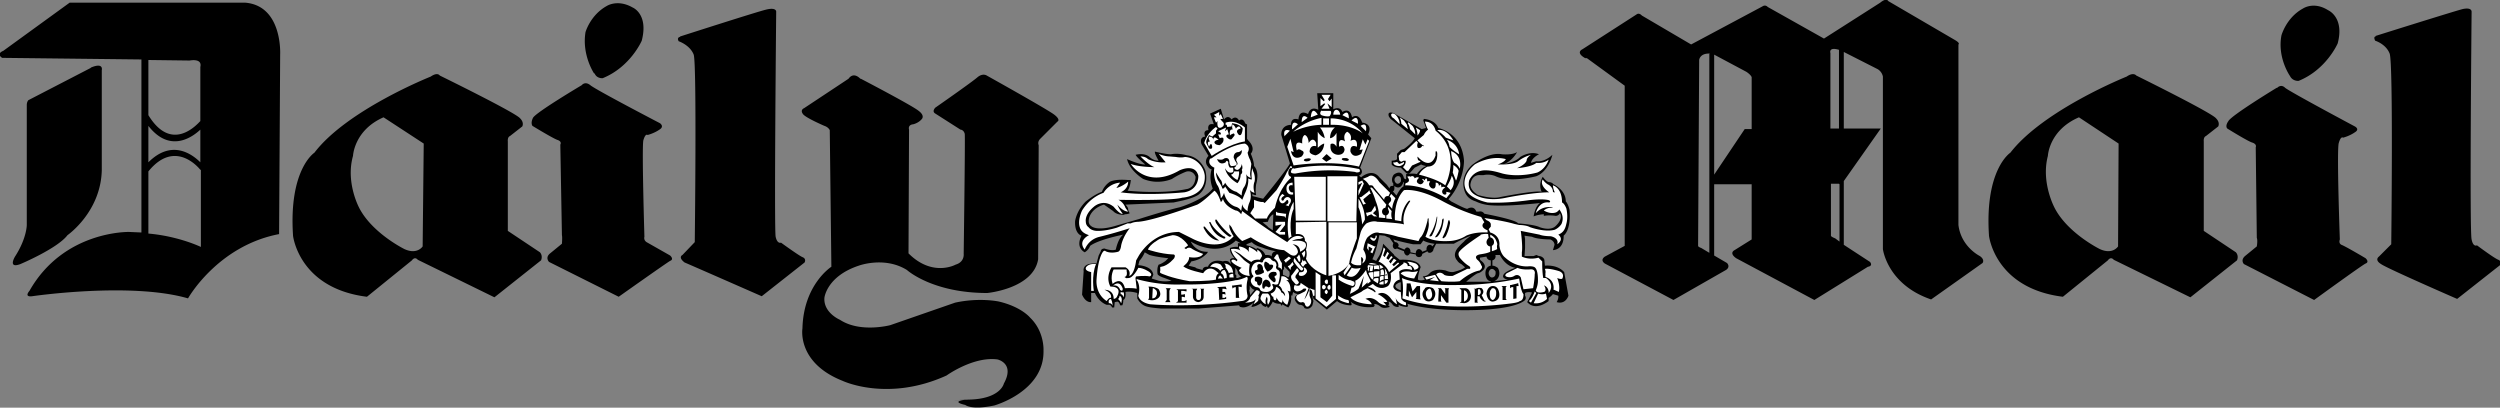 <svg xmlns="http://www.w3.org/2000/svg" id="Layer_1" viewBox="0 0 466.7 76.1"><rect x="0" y="0" width="466.7" height="76.1" fill="#808080" stroke="none"/><defs><style>.cls-1{fill:#fff;fill-rule:evenodd;stroke-width:0}</style></defs><path d="m236.6 42.3 1 .7.1-3c-.8.4-1 1.4-1 1.4l-1 .1 1 .8Zm42.6 8.4c-.2-.3-.4-.5-.7-.5s-.6.4-.6.8.3.8.6.8c.4 0 .7-.3.7-.8v-.3Zm0-3v.1c0 .4-.2.7-.6.8v1c.4 0 .7.2 1 .4.2.3.3.7.3 1 0 .7-.4 1.3-1 1.5l2.6-.3c-1.6-.3-.6-1.2-.6-1.2.7-.6 2-1 2-1-1.6-.3-2.5-1.6-2.9-2.4h-.9Zm-.9 4.8c-.6 0-1-.7-1-1.5s.4-1.3 1-1.4v-1a.8.8 0 0 1-.8-.7l-1.2.2c-.1.3.1.5.1.5 1.4 1 .5 1.8.5 1.8-.6.6-1 .6-1 .6-.6.2-2.2 1.6-2.2 1.6h4.6Zm-17.8-6 .3-.1 1.3.5c0 .4.3.8.6.8.2 0 .4-.2.5-.4l1.1.2c0 .3.3.5.6.5s.6-.2.6-.6l1-.5c0 .2.2.3.4.3.3 0 .7-.3.7-.7l.5-1h3.3c1.8-1 3.2-1.5 3.2-1.5-.5.4-1 .7-1.3 1.1a9 9 0 0 0-1 1c-.4.4-.7 1-.7 1.5 0 .4.2.8.4 1 .3.5.8.7.8.7l.7.6c-.6.5-1.9.8-1.9.8-.7.3-1.7-.2-1.7-.2-2.2-.5-3 .5-3 .5-.5.6-1.3.6-1.3.6l.4.6c-.9.3-1.3 0-1.3 0 0-1.1.5-2.3.5-2.3-.3-1.7-3.9-1.4-3.9-1.4l-1-.8-.1-.2-2-2a6 6 0 0 1-.7 2.2l-.6 1-.7-.3.3-.7c.6-1.6 1-3.8 1-3.8l1 .1.4.2.5.2.7 1-.1.4c0 .4.2.7.5.7Zm7.3-1-.4.5a.6.6 0 0 0-.5-.3c-.3 0-.6.3-.6.8v.2l-.8.3c-.1-.3-.4-.5-.6-.5-.4 0-.6.4-.6.8l-1-.2v-.2c0-.4-.3-.7-.6-.7-.2 0-.4.2-.5.4l-1.2-.5.1-.3c0-.3-.3-.6-.6-.6h-.1l-.3-.5c1.6.5 3.7.9 3.7.9h1.4l.5-.7c.5.3 1.3.5 2 .6ZM260 34.4l.1.1v.2h-.2c-.3 0-.5.2-.5.5l-.5-.7-.2-.2-1.2-1.2c-1.4-1.8-3.4 0-3.4 0l-.4-.3c1.1-.6.2-1.5.2-1.5l2.1-5.5-.6-.7c1-2.1-1.1-2.2-1.1-2.2-.7-2-1.9-1-1.9-1-.4-2-1.8-1-1.8-1-.5-1.2-1.7-.5-1.7-.5v-3h-3l.2 3.1c-1.6-.8-1.9.8-1.9.8-1.8-1-1.8 1-1.8 1-1.5-.5-1.4 1-1.4 1-2 .1-1.8 1.9-1.8 1.9l1.6 5.3c-.4 1-5 6.6-5 6.6l-2-.5v-.4c.4.3.7.2.7.2-.2-.7 0-2 0-2 .7-2.5-.4-3.4-.4-3.4 0-1-.6-2.3-.6-2.3 1-1.2-.5-2.5-.5-2.5l-.2-.3v-2.7c-.3 0-.4-.3-.4-.3-.4-1-1.1-.4-1.1-.4-.6-1.1-1.4-.2-1.4-.2-.7-1-1.4 0-1.4 0l-.6-2-2 .9.7 2c-1.4-.3-1 1.1-1 1.1-1.2 0-.6 1.2-.6 1.2-1.2.1-.7 1.4-.7 1.4l1.3 2.2c-1 1.1-.1 2-.1 2 .3.5.7.5.7.5-.6 1.8.2 3.6.2 3.6-.8 1-2 1.7-3.2 2.3-1.6.8-3 1.2-3 1.2-2.6.6-7.6 2.2-7.6 2.2l-4.5 1.3c-3.5 1-4.4 0-4.4 0-.9-.6-.2-2-.2-2 .8-1.6 2.6-2 2.6-2l1.7 1.2c.7.8 2.1.7 2.1.7V40c.7 0 1-.2 1-.2-.3-.4-.3-.8-.3-.8 0-.3-.5-.8-.5-.8l9-.4.9-.2c3-.6 3.8-1.3 3.8-1.3 2.1-1.7 1.2-4.5 1.2-4.5-1.1-2.7-3.4-2.8-3.4-2.8-1.8-.5-3-.2-3-.2-1 0-3-.5-3-.5-.1.4.7 1.7.7 1.7-.6 0-1.1-.2-1.6-.6-1-1-2.7-.5-2.7-.5.2.5 1.8 1.8 1.8 1.8-1 .1-3.4-1-3.4-1 .5 2.2 3 3.7 3 3.7 2.9 1.2 5.4 0 5.4 0 1.2-.8 2.5-1.3 2.5-1.3.7-.3 1.5 0 1.8.7l.1.2c-.1 2.2-1.7 2.3-1.7 2.3-4.7 1-11 .3-11 .3.5-.6.6-2 .6-2h-.6c-2.7-.2-3.4.4-3.4.4a4 4 0 0 0-1.4 1.8c-1.3.5-2.2 1.2-3 1.8-1.8 1.8-2 3.7-2 3.7-.1 2.4 1.2 2.7 1.2 2.7-1.2 2.3.6 3.1.6 3.1.8-.5 1-1.2 1-1.2 1.6-1.2 6.2-2.1 6.2-2.1-1 .7-1.4 2.8-1.4 2.8-.8.3-2.1-.2-2.1-.2-.7 0-.7.5-.7.5l-.4.8-.4 1.5c-2.8-.2-2.4 1.4-2.4 1.4L202 55c.7 1.6 1.7 1.4 1.7 1.4v-1.7h.7c.8 1.8 2.2 2.2 2.2 2.2h.3c.5-.1.7.5.7.5h.4l.1-1 .5-.1c.4.1.5.7.5.7h.4c.2-.3.2-1 .2-1 .6-.3.4-1.5.4-1.5 1-.2 2.2.2 2.2.2v1c.7 1.3 1.7 1.5 1.7 1.5.6.2 1.6.3 2.8.4h6.9l7.6-.6c.2.4.3.3.3.3 1.1.4 2.4-.8 2.4-.8l-.4.8c.8 0 1.8-.7 1.8-.7.2.4.5.6.9.7l.2-.2.2.4c.5-.3.9-1.2.9-1.2.6.5 1.4.4 1.4.4l.3.4.1-.3a9 9 0 0 0 1.1.6c.8-1 .5-2.4.5-2.4l.2.3.2-.8c.4.4 1 .4 1 .4-1.2.5-.5 1.4-.5 1.4.2.3.4.5.7.6.4 0 .8.2.9.6 1 .5 1.5-.5 1.5-.5l.2-.8c-.2-.5-.2-1.2-.2-1.2l.2.8.3.2 2.2 1.8 1.9-1.6c1 .8 2.5.8 2.5.8.5 0 0-.7 0-.7 1.8 1.4 4.3 1 4.3 1 .4-.3.1-.5.1-.5.5-.2 1.3.5 1.3.5.6.4 1.6 0 1.6 0 0-.3-.4-.3-.4-.3.5 0 .2-.7.2-.7.4 0 .8.6.8.6.4.5 1.1.4 1.1.4v-.4c.6.4 1.6.4 1.6.4.3-.2 0-.6 0-.6 4.7 1.4 11.7 1.2 11.7 1.2 9-.1 10.3-1.9 10.3-1.9.3-.4 0-.8 0-.8v-.5c.5-.3 1.3-.1 1.3-.1l-.7 1.4-.2.4c1.6 1.8 4-.2 4-.2v-.6c.4-.2.8-.7.8-.7l1 .3c.1.6-.3 1.2-.3 1.2 1.7.5 2.2-1.2 2.2-1.2l-.8-4.4c-1.3-1.5-3.6-1.2-3.6-1.2l-.1-1.1c-.1-.4-.6-.7-1-.7l-.5-.2-.5.2h-1.7l.1-1.5v-1.7l-.1-.6 1.4.2c1 .5 3.4.5 3.4.5.8.3.8 1 .8 1l-.3 1c2.2-.2 2-2.7 2-2.7 1.5-1.3 1.1-4.8 1.1-4.8-.2-.9-.5-1.4-.7-1.6 0-2.2-2.3-3.2-2.3-3.2-.3-.4-.8-.4-.8-.4-.5 0-1.2-1-1.2-1-.9 1.6-.2 2.8-.2 2.8-1.3-.3-7.8 1-7.8 1-1.5.4-4.1-.4-4.1-.4-1.6-1-1.4-2-1.4-2 .3-2 1.9-1.7 1.9-1.7h.5c1.3-.3 2.3.2 2.3.2 2.7 1.3 7.6 0 7.6 0 2.3-.9 3-4 3-4-1.6 1.5-3 1.2-3 1.2l-1 .3c.2-1 1.5-1.6 1.5-1.6-1.7-.7-3.5.5-3.5.5-.9 1-3 1.3-3 1.3 1.6-.6 2.4-2.2 2.4-2.2-1 .6-2.8.4-2.8.4-2.6-.5-5.6 2-5.6 2-2.6 2.4-1.3 5.1-1.3 5.1.3.8 1 1.4 2 1.7 1.2.6 2.5.7 2.5.7 2.8.3 8.5-.3 8.5-.3l1-.1c-1 .7-1.2 2.5-1.2 2.5 1-.4 1.9-.4 1.9-.4v.3c1.1-.2 2.2 0 2.2 0 .6 0 .8-.5.8-.5.7 1.1-.8 2.4-.8 2.4-1 1-3 .2-3 .2-1-.5-4-.7-4-.7-.4-.7-6.3-1.8-6.3-1.8-.4-.6-1-.4-1-.4h-.5c-.5-1.3-1.7-.5-1.7-.5-.8-.2-2.2-1-3-1.4l-.5-.4c3-3.4 2.9-7.2 2.9-7.2-.4-5.3-4.8-6.1-4.8-6.1-.6-1.6-2.7-1.7-2.7-1.7l-.1.3.2.5.3.9-.8.2-5.3-3c-1.3-.4-.8.7-.8.7l.3.4 4.5 3.6c-.4.9-2 2-2 2l-.6.2-.7.7v1c-.2.3-1 .3-1 .3v.7c.4.6 1.7.6 1.7.6l1 1c.4.3.7 0 .7 0l.9-1 1.2-.6c.3.2 1 .3 1 .3-1 .3-1.8 1.5-1.8 1.5-.8-.2-2 0-2 0v1l-.4-.2c-.4-1.9-1.9-.7-1.9-.7-.4.5-.5 1.3 0 1.8Zm0 1.3c.2 0 .3-.3.3-.5v-.5c.2.2.5.3.7.3.7 0 1-1 1-1h.1l-.1.8c-.7.4-1.3 1.7-1.3 1.7l-.7-.8Zm.4-1.8c-.3-.7.4-1 .4-1 1-.2.7 1 .7 1-.2.3-.4.4-.6.4-.3 0-.5-.4-.5-.4ZM225 47.6c-.5.5-1.4 1-2.6 1.2l-.5.8 1.2.3.3.2 1.1.3s0-.7 1-.6c0 0 .5-1.6 2.8-1 0 0 .4-.2 1 0l.5.5-.2-.8s.2-.4.9-.3c0 0-.3-.2-.5-.6-.3-.4-.4-.8-.4-1.3 0 0 .7-.3 1.5-.2v-.7h.5l-.9-.5s-2.1 2.4-6.1 1.2c-.8-.2-1.6-.6-2.3-1 0 0 .8 2 3.2 1.9 0 0-.1.3-.5.6Zm-10.4 0c1.3.4 3.5.6 3.5.6l-.5.5c-.8.6-1.3.7-1.3.7-.4.7-.2 1.8-.2 1.8.2.3.7.5 1.3.7l1.3.5a6 6 0 0 1-2.4 0L215 52l.3-.7c-.2-1.7-2.8-1.8-2.8-1.8l.2-.8a5.3 5.3 0 0 0 1-1.6l.7.4Zm46.2 5.4c-.2.1-.3.2-.3.5 0 0 .1.4 1 .7v-1.5s-.4 0-.7.3Zm-29.6-1.2.5-.1s-.5-.4-.6-.7c0 0 0-.5-.5-1v1.2l.2.2v.5h.4Zm2 2.3.2 1 .8-1-.3-.1c-.4-.3-.6-.7-.6-.7v.8Zm3-6.5c.5 0 1 0 1.2.3 0-.4.1-.9.8-1 0 0-1.4-.2-2.6-.7-.8-.2-1.6-.6-1.9-1l-.5.2-.5.2v.2s1.2.2 1.9.8v-.3s1.2.2 1.6 1.3Zm3.5 2.6v-.5l1 1s.2.7-.2 1.1l-.5-.3-.5-.2v-.8l.2-.3Zm-79-35.5s9.6 5 10.8 6c1.2.9.6 1.5.6 1.5s-.5.7-1.6 1c-1.1.1-.8 1-.8 1l-.1 23.1c4.5 4.5 8.8 2.1 8.8 2.1 1.7-.5 1.5-2 1.5-2s.3-21.7.2-22.4c-.2-.8-.8-.8-.8-.8l-4.7-3c-.7-.4 0-1.1 0-1.1s6.9-4.8 7.9-5.7c1-.8 1.7-.3 1.7-.3s11.3 6.3 12.6 7.3.6 1.3.6 1.3l-3.2 3.2c-.6.6-.3 1.2-.3 1.2l-.1 21.3c-.9 5.5-9.5 6.3-9.5 6.3-10.3 0-15-4.3-15-4.3-4.2-2.6-9-.8-9-.8-6 2-6.4 6-6.4 6-.2 2.8 2.9 4.1 2.9 4.1 3.8 2.5 9.4 1 9.4 1l12.1-4.2c4.6-1 8.2-.2 8.2-.2 4.2 1 5.8 3 5.8 3 2.7 2.6 2.5 6.1 2.5 6.1.2 7.7-9.2 10.3-9.2 10.3-4.3.9-5.4-.1-5.4-.1-3-.7.2-1 .2-1s-5.5.3.4 0c6-.1 6.6-3 6.6-3 2.1-3.8-1.2-4.5-1.2-4.5-4.5-.6-9.5 3-9.5 3-11 5-19.4 1-19.4 1-8.6-3.4-7.5-9.8-7.5-9.8.2-8.2 5.4-11.5 5.4-11.5l-.3-25.5c-.3-.6-1-.8-1-.8s-3.5-1.5-4-2.2c-.6-.8.2-1.1.2-1.1l8.3-5.5c1-1.4 2.2 0 2.2 0ZM.4 10.8c-1.2-.8.2-1.3.2-1.3L13 .5h32.8c7 .6 6.5 9.7 6.5 9.7l-.2 33.5c-11.5 2.2-17 12-17 12-10.7-3.1-29.1-.4-29.1-.4-1.6.2-.5-1-.5-1 6.4-11.3 18.6-11 18.6-11l2.3.1V11.1l-26-.3ZM17 12.6c2.4-1 2 .5 2 .5v18.7c-.2 7.8-6.4 12.1-6.4 12.1-1.9 2.5-8.8 5.4-8.8 5.4-2.4.9-1-1.4-1-1.4C5 44.5 5 42 5 42V19.6c0-.6.3-.9.3-.9l11.6-6Zm10.7 31c5.7.5 9.8 2.5 9.8 2.5V31.7h-.1s-4.6-6-9.7.3v11.5Zm9.7-13.4v-6c-1.7 1.6-5.8 4.3-9.7-.7v6.8c4.3-4.3 8.1-1.6 9.7 0Zm0-7.6V12.5c.4-1.7-2-1.2-2-1.2l-7.7-.1v10.3c4.4 7.2 9.2 1.6 9.7 1.1ZM127 6.8s14.3-4.6 16-5c2-.5 1.9.4 1.9.4s-.4 40.6-.1 42 1 1.1 1 1.1 3.3 2.4 4 2.7c.8.3.4 1 .4 1l-8 6.3S129 49.5 127.8 49c-1.3-1-.4-1.4-.4-1.4l2.3-2.4s.4-33.3-.2-35c-.7-1.8-2.8-2.5-2.8-2.5-.4-.7.2-.8.2-.8Zm-16 6.9c.4 1 1.5.9 1.5.9 5.2-2.1 7.3-7 7.3-7 1.3-5-1.7-6.2-1.7-6.2-2.8-1.6-4.8-.3-4.8-.3-3.1 1.7-4 4.9-4 4.9-.7 4.3 1.6 7.7 1.6 7.7Zm-2.4 2.2S100 21 99.5 22s-.1 1.5-.1 1.5 3.6 2.2 4.6 2.6c1 .3.6.9.6.9l.3 16.9c.1.4 0 1.6 0 1.6l-2.2 1.8c-1 .8-.2 1.6-.2 1.6l13 6.5s8.9-6.3 9.6-6.7c.8-.3 0-1 0-1l-4.4-2.5c-.6-.4-.4-1-.4-1s-.5-16.6-.2-18c.4-1.4.8-1 .8-1s1.2-.3 2.2-1c1-.6.1-1.2.1-1.2s-12.1-6.3-13-7.1c-1-.8-1.6 0-1.6 0ZM54.7 44c0-.1 1 9.8 13.8 11.4l8.4-6.8s.5-.8 1.1-.1l14.3 7 8.7-6.9s.4-.8-.2-1.5l-6-4V26.4s-.1-.8.4-1l2.3-1.8s.4-.7-.4-1.5c-.7-1-15-8-15-8s-.4-.7-1.7.2c0 0-15.6 6.2-21.7 14.2 0 0-4.8 3.1-4 15.4ZM67 38.7c.4.7-2.6-4.3-1.1-9.6 0 0 .2-4.8 5.7-7.2l7.5 4.9-.2 19.2s-1 1.6-3.4.5c0 0-6.1-3-8.5-7.8ZM425 16.4s-8.4 5.1-9 6.2c-.7 1-.2 1.4-.2 1.4s3.7 2.3 4.6 2.6c1 .3.7.9.7.9l.2 16.9c.2.5 0 1.6 0 1.6l-2.2 1.8c-.9.8-.2 1.5-.2 1.5L432 56s8.8-6.4 9.6-6.8c.8-.3 0-1 0-1s-3.7-2.2-4.5-2.5c-.6-.3-.3-1-.3-1s-.6-16.7-.2-18c.4-1.4.8-1 .8-1s1.2-.3 2.2-1c1-.6 0-1.1 0-1.1s-12-6.4-13-7.2c-.8-.8-1.5 0-1.5 0ZM296 10.9c-2-1.1-.6-1.7-.6-1.7l10.1-6.5c.5-.4 1 .2 1 .2l9.2 5.4L329 1.2c.6-.4 1 .1 1 .1l10.5 5.9L351 .5c1.2-1 1.5-.3 1.5-.3L365 7.5c1 .6.6.8.6.8V42c.5 4.1 4 5.8 4 5.8 1 .7.5 1.3.5 1.3l-9.6 6.8c-8.2-2.8-9-9.4-9-9.4V14.3c-.2-1-1-1.4-1-1.4l-6.3-3.2V24h6.9l-6.9 9.8v11.9l4.9 3.2c.6.8-.4.9-.4.9l-10 6.2-14.6-7.8c-1.4-1-.3-1.5-.3-1.5l3.2-2V34.4h-7v13.3l2.4 1.4c.7.8-.2 1.3-.2 1.3l-9.8 5.6-12.8-6.8c-1-.7 0-1.3 0-1.3l3.7-2V16l-7-5.1-.3-.1Zm47.3-1.6c-2-.6-1.6.6-1.6.6V24h1.6V9.3Zm0 25h-1.5V44c0 .2.8.5.8.5l.8.6V34.4ZM320 32.6l5.7-8.5h1.3v-9.7c-.2-.5-1-1-1-1l-6-3.2v22.4Zm-1-22.6c-1.7 0-1.8 1.2-1.8 1.2l-.2 34.7c0 .2.6.4.6.4l1.5.9V9.9ZM371.3 44c0-.1 1 9.8 13.8 11.4l8.4-6.8s.5-.8 1.1-.1l14.3 7 8.7-6.9s.4-.8-.2-1.5l-6-4V26.4s-.1-.8.4-1l2.3-1.8s.4-.7-.4-1.5c-.7-1-14.9-8-14.9-8s-.5-.7-1.8.2c0 0-15.5 6.2-21.7 14.2 0 0-4.8 3.1-4 15.4Zm12.2-5.3c.4.7-2.6-4.3-1.2-9.6 0 0 .2-4.8 5.8-7.2l7.4 4.9-.1 19.2s-1 1.6-3.4.5c0 0-6.1-3-8.5-7.8Zm60-32s14.3-4.5 16.2-5c1.8-.4 1.7.5 1.7.5s-.4 41 0 42.5c.3 1.5 1 1.1 1 1.1s3.2 2.4 4 2.7c.7.3.3 1 .3 1l-8 6.3s-13.1-5.7-14.2-6.5c-1.3-.8-.4-1.4-.4-1.4l2.3-2.3s.4-33.8-.3-35.6-2.7-2.4-2.7-2.4c-.4-.8.1-.8.1-.8Zm-16 7.5c.5 1 1.6.9 1.6.9 5.2-2.1 7.3-7 7.3-7 1.3-4.9-1.8-6.2-1.8-6.2-2.7-1.7-4.7-.3-4.7-.3-3.1 1.7-4 5-4 5-.8 4.2 1.6 7.6 1.6 7.6Z" style="fill-rule:evenodd;stroke-width:0"/><path d="m226.7 21.4.9-.5v.7l.3-.3.4.9h-.5l.3.4c.7.5.2 1 .2 1l-.3.2c-1 .4-.7-1.2-.7-1.2l-.3.3-.4-1h.5l-.5-.5Z" class="cls-1"/><path d="M225.7 25.5c.8 0 .8.6.8.6 0-1 1 0 1 0-.3 0-.6.1-.8.4 0 .6 1 .6 1 .6.8-.5.7-1 .7-1 .1-.7-.7-.3-.7-.3l-.3-.7h.5v-.3l-.5-.3 1.5-.7-.2.6v.1l.4-.4.3 1c-.7 0-.4.5-.4.5.4.4.6.5.9.4l.4-.5c.4-.4 0-.6 0-.6-.6.2-.7.4-.7.4-.2-1.4.5-1.1.5-1.1-.2-.7 0-1 0-1 .5.3.6.8.6.8.7-.9.9 0 .9 0-1 .2-.6.8-.6.8.2.4.4.5.6.4.3-.2.4-1.2.4-1.2-.5-.9-2-1-2-1l-.1.6-.8.1-.1-.4h-.2v-.4c1.9-.7 3.6.9 3.6.9v2.6c-2.8.4-6.2 2.7-6.2 2.7l-1.4-2.4c.5-1.9 2.2-3 2.2-3l.3.3-.3.4v.5l-.7.6-.6-.3c-.3.5-.6 1-.5 1.5l.5 1c.9.4.5-.7.5-.7-.2-.4-.5.4-.5.4-.6-1.1.2-1 .2-1-.4-.4-.2-1-.2-1Zm-21.1 23.8c-.9 2.2-.4 5-.4 5h-.5v-3.5c-1.5-.3-.9-1-.9-1 .6-.7 1.8-.5 1.8-.5Zm2.8 6.5c.3.6.3 1.3.3 1.3-.2-.6-.7-.5-.7-.5-.2-.8.4-.8.4-.8Zm1.3 0c.3-.1.3-.6.3-.6.7.3.3 1.4.3 1.4-.2-.5-.6-.8-.6-.8Zm-.9-2.5c1-.2 1.3.8 1.3.8.5.5.5-.2.5-.2-.6-1.8-1.8-.6-1.8-.6Zm1.4 1.2c.4.2.5 0 .5 0 .3.5 0 1 0 1-.1-.6-.5-.6-.5-.6v-.4Z" class="cls-1"/><path d="M210 53.8c-.6-2.4-2.3-.8-2.3-.8-.5-1.5.2-2.7.2-2.7h2.2c.4 0 .2.2.2.2.3 1.2-.4 1.2-.4 1.2.5.4.6.2.6.2 1 .2 2-1.9 2-1.9 1 0 2.1.8 2.1.8.7.6 0 .8 0 .8-.9-.2-2.5 0-2.5 0-.2.2-.1.6-.1.6l.2 1.7c-.9-.2-2.2-.1-2.2-.1Zm4.3-7.2c.3-1 2.2-2 2.2-2 1-.4 2.4-.7 2.4-.7 1.7 0 2.9 1.9 2.9 1.9l-.7.5.3.2c.6-.6 1.2 0 1.2 0 .6.4 2 .9 2 .9-.6 1-2.6.6-2.6.6 0 1-1.1 1.7-1.1 1.7.7.7 3.7 1.3 3.7 1.3 1.1-1.6 2.3-.5 2.3-.5l.6.5c-.6.4-.5 1.2-.5 1.2-1.3.3-4.9.3-4.9.3-3.6-.6-5.4-1.5-5.4-1.5-.3-.2-.1-.4-.1-.4v-.4c-.1-.5.2-.4.2-.4 1.3-.2 2.4-1.6 2.4-1.6.4-.8-.3-.7-.3-.7-2.3-.1-4.6-.9-4.6-.9Z" class="cls-1"/><path d="M225.9 49.8c.8-1.2 2-.4 2-.4l.5.8c-.5 0-.6.4-.6.4-.5-.9-2-.8-2-.8Zm1.5 2.3c0-.6.4-.7.4-.7l.5.6h-.8Zm.5-1.1c.6.2.6 1 .6 1l.5-.1c.1-1-.4-1.5-.4-1.5-.6 0-.7.6-.7.6Zm.6-1.8c.4.2.3.8.3.8.4.4.6 1 .6 1 .3-.2.8-.1.8-.1-.2-1.8-1.7-1.7-1.7-1.7Zm1 2v.6h.8l-.1-.7c-.4 0-.7.2-.7.2Zm4.6-14v1.5l-.7 1.1.9 1h2.2c.2-.8 1.5-2 1.5-2 .9-4 3-5.6 3-5.6V33c-.5-.1-.5-.7-.5-.7 0-.4.1-.8.5-1 .2.3.2-.2.2-.2l-.3-.1-.1.2-.6 1c-.3.8-1.9 3.3-1.9 3.3l-2.2 2.4-.3-.2c-.6.1-1.7-.4-1.7-.4Zm3.7 11 .5-.7h.3c.2 1 .7 1.6.7 1.6v1.3c-.2-.5-.7-.5-.7-.5.3-1.1-.8-1.7-.8-1.7Zm-2.9 6h-.4l-1.1 1.3c-.1.7-1 1-1 1 1.8 0 2-.7 2-.7 0 .3-.2.6-.4 1 1.1-.6.9-.9.9-.9.2-.7 0-.7 0-.7l.2-.4c.2-.5-.2-.5-.2-.5Zm.8.6h1c1 .9 0 2.1 0 2.1-.2-.6-.1-.8-.1-.8.1-.3-.1-.7-.1-.7-.4.5-.2 1.4-.2 1.4-.7-.3-1-1-1-1 0-.6.4-1 .4-1Zm7.3-7.5.6-.5c.2.7-.2 1.3-.2 1.3l-.4-.8Zm-1 .8c.3-.2.5-.6.5-.6.4.6.2 1.4.2 1.4-.3-.2-.2 0-.2 0l-.4-.8Z" class="cls-1"/><path d="M241.9 41.5v2.2c1.9-.2 1.7 1.3 1.7 1.3.7.2.2 1.6.2 1.6.3.8 0 1.7 0 1.7 1 2.3 3.8 3.1 3.8 3.1v-10l-5.7.1Zm-.4-3.9V39c-1 2.2-.4 5.2-.4 5.2-.2 0-.4.2-.5.4-.8-4.6.9-6.9.9-6.9Zm4.1 13.2v4.9l2 1.6 1.8-1.5v-4.4h-.7v3.8l-1 1.2-1.2-.9v-4.1l-.9-.6Z" class="cls-1"/><path d="M247.6 53c.2 0 .3 0 .3-.4s-.1-.4-.3-.4c-.1 0-.3.2-.3.4s.2.4.3.4Zm.6 1c.1 0 .2-.1.2-.3 0-.3-.1-.5-.2-.5-.2 0-.4.2-.4.5 0 .2.2.4.4.4Zm-.5.9.2-.4-.2-.4c-.2 0-.4.2-.4.4s.2.4.4.4Zm-.6-.9c.2 0 .4-.2.4-.4s-.2-.4-.4-.4-.3.2-.3.4.1.4.3.4Zm-5.6-5.2c0-.6.2-.6.2-.6.3.6.8 1 .8 1 .2.4.8.9.8.9 0 .4-.4.4-.4.4-.8-.7-1.4-1.7-1.4-1.7Zm1.3.4c.4-.4.3-.8.3-.8l.3.4.2-.2.4.6c-.4 0-.7.6-.7.6-.4-.2-.5-.7-.5-.7Zm-2.4.5.5.7.1-.5.5-.5-.2-.5-.5.6-.4.2Zm-.7-1.1.4.5c0-.3.2-.3.2-.3l.7-.6-.4-.3-.9.7Zm-1.6-7.3v.8h.2l1-.2-1.2 1.4.8.5h1v-.5h-1l1-1.3v-.6h-1.8Zm.1-1.6v.7-.2l1.6.2.2.3.1-.8h-.2l-1.4-.2-.3-.2v.2Zm1.2-3.5.4.3-.3.2c-.5.4-.2.7-.2.7.3.2.4-.2.4-.2.5-.7 1-.3 1-.3.6.4.1 1.1.1 1.1l-.2.3v.2l-.6-.2.3-.2c.3-.2.2-.5.2-.5-.1-.6-.5 0-.5 0-.7.8-1.1 0-1.1 0-.4-.7.5-1.4.5-1.4Zm1.9-2.1v.5c-.8-.2-.7.6-.7.6.2.9.8.7.8.7v.4c-1 .2-1.2-.7-1.2-.7-.3-1.5 1-1.5 1-1.5Zm.6 7.1h5.6V33h-5.9l.3 8.3Zm-.5-16.6c1.5-1.3 3.3-2.2 5.3-2.6v1.3a13 13 0 0 0-5.3 1.3Zm7-2.5v1.2c4-.1 6 1.6 6 1.6-2.5-3-6-2.8-6-2.8Zm-1.4 0v1.2h1.1v-1.2H247Zm-7.2 3.4c-.4-1.8 1-1.1 1-1.1l-1 1Zm1.4-1.4c-.1-2 1.1-.9 1.1-.9l-1 .9Zm1.8-1.3c0-1.9 1.1-.8 1.1-.8l-1.1.8Zm1.7-.9c.2-2.4 1.3-.5 1.3-.5l-1.3.5Zm2-1.2h1.7c.3.4-.2 1-.2 1-.6.1-1.2-.1-1.2-.1-1-.2-.3-1-.3-1Zm0-3h1.7l-.5.8.3.4.4-.5V20l-.8-.7.4 1h-1.5l.7-.9-.2-.1-.7.5v-1.5l.6.6.2-.2-.6-1Zm7.3 5.8 1 1c.3-2-1-1-1-1Zm-.5-.4-1.2-.6c1.4-1.4 1.2.7 1.2.7Zm-2.9-1.6 1.2.6c0-2-1.2-.6-1.2-.6Zm-.4 0c-.1-1-.7-1-.7-1-.6 0-.6.9-.6.9h1.3Zm-8.7 10c6.3-1.3 11.9 0 11.9 0 .7 0 .4.6.4.6-.6.2-.8 0-.8 0a36 36 0 0 0-11.2.3c-1 0-.8-.4-.8-.4.2-.7.5-.6.5-.6Zm6.3 1.4v8.4h5.4l.2-8.4h-5.6Zm5.4 8.6H248v10c3-.5 3.9-2.4 3.9-2.4 0-.9 1.4-4.6 1.4-4.6v-3Zm-3.3 9.7v1c1.1.8 2.6 1.2 2.6 1.2.6-.2.3-.8.3-.8l-.7-.3c-1.2-.1-2.2-1-2.2-1Zm2-1.9.3.4-1.2 1.7-.2-.5 1-1.6Zm.5.6-1 1.5C253 52.5 254 50 254 50c-1 .3-1.6 0-1.6 0Zm1.2-12.8v1.6c.5 1 .7 3.2.7 3.2l.5-.9c0-2.3-1.2-3.9-1.2-3.9Zm-3.8 18v.7c.5.5 1.9.8 1.9.8.3-.1 0-.6 0-.6-.8 0-2-.9-2-.9Z" class="cls-1"/><path d="m252 54.9.3-1.2c1 0 .7-1.3.7-1.3.9-.3 2-2 2-2l.2.7.4.8.3.6-.6.5v-.3l-1.1 1 .4-2.2-1 2.4c-.7.6-1.7 1-1.7 1Zm.1.6c1 1.3 4 1.3 4 1.3-.4-.8-1.2-1-1.2-1 1.3-.6 2.4.6 2.4.6.7.6 1.5.6 1.5.6l-.6-.7c.4.2.8 0 .8 0a5.4 5.4 0 0 0-1.8-1.4c1.4-.8 2.5.9 2.5.9.6.8 1.1 1 1.1 1l-.3-1.3c.3 1.2 1.9 1.5 1.9 1.5.2-.2 0-.6 0-.6-.4 0-.8-.6-.8-.6l-.1-1.3c-1.4-.2-1.4-1-1.4-1a1.5 1.5 0 0 1 1.2-1.3l-.1-1.5c.8-.8 2.4-.3 2.4-.3 0-1-.8-.7-.8-.7 0-.7-.8-.7-.8-.7v.2l-2.4 1.8c.3 1.8-.5 2.4-.5 2.4-1.6 1-2.8-.4-2.8-.4l-1 .6c1 0 1.5.8 1.5.8l-.1.2c-.4-.4-1-.6-1.4-.8l-.8.4-.4.3-2 1Z" class="cls-1"/><path d="M257.3 48.9c.7-1 1-2.7 1-2.7l.3.3-.4 1.2.3.3.5-1 .3.3-.5.9.4.3.5-.7.3.2-.7.8.3.4.6-.9.5.3-.8.8.3.3.8-.7.2.2-1.9 1.6c-.6-1.5-2-2-2-2Zm6.7 1.5c1.6-.4.3-1.2.3-1.2-1.4-.5-1.6-.3-1.6-.3.5.3.4.6.4.6.7 0 1 1 1 1Zm0 1.6.7-1.4c-1 .3-1.5.1-1.5.1-1-.1-1.4.1-1.4.1-.6.4-.1.4-.1.4.7.7 2.4.8 2.4.8Zm2-.2.3.4 1.6-.5-1 .6 1.7.2-.7-1.2-2 .5Zm-4.7-28.7a2.6 2.6 0 0 0-.8-1.7c-.7-.5-.8 0-.8 0 0 .5.5.7.5.7l1 1Zm1.5.9-.2-.8-.5-.7-.8-.6c.3.6.3 1.2.3 1.2l1.2 1Zm0-1c.4.6.4 1.1.4 1.1l1 1c0-1-.5-1.6-.5-1.6l-.8-.7v.2Zm-2 7.2c-.4.2-.7.1-.7.1 0 .7 1.1.7 1.1.7.5 0 .9-.5.9-.5v-.3c-.4.3-.9.4-.9.4l-.4-.4Zm1.5 4.4.1-.4c1.2-.3.3-1.2.3-1.2.5-.2.6 0 .6 0 .6-.4.8.3.8.3.5-.4.8-.1.8-.1-1 .9.2 1.2.2 1.2.6 0 .7-.6.7-.6-.3-.2-.3-.4-.3-.4.2 0 .3.1.5.3 0-.4.3-.4.3-.4.2.3.1.6.1.6.2-.2.6 0 .6 0-.6.6.2 1.2.2 1.2 1 .5.8-1 .8-1 .7 0 .6.6.6.6l.4-.3.1.6c.3-.3.7 0 .7 0-1 .6-.4 1.2-.4 1.2.4.3.6 0 .6 0v-.4l.8.2-.8 1c-4.5-2.6-7.7-2.4-7.7-2.4Zm2-10.8.8.5c0 .5-.5 1-.5 1 .1-.5-.3-1.5-.3-1.5Zm4 .5c1.8-.4 3 1.9 3 1.9l-1.4-.5c-.5-.6-1.6-1.4-1.6-1.4Zm1.8 1.8c.4.5.5 1.3.5 1.3.5.6 1.8 1.4 1.8 1.4-.3-2.2-2.3-2.7-2.3-2.7Zm.8 2.1c2.3.9 1.6 3.3 1.6 3.3a2 2 0 0 0-1-1.1c-.6-.7-.6-2.2-.6-2.2Zm.4 2.6a6 6 0 0 1-.1 1.4l.6 1.5c.2-.2.5-1.8.5-1.8-.2-.7-1-1.1-1-1.1Zm-.3 2c-.1.7-.9 2-.9 2l.4.4.3.3c1.2-1.4.2-2.7.2-2.7ZM284.4 54l-.5-2.2c-.5-.8-1.2-.3-1.2-.3-.6.4-1.3.2-1.3.2-.8-.2-.1-.7-.1-.7l2-1c.8.4 2.2.3 2.2.3 1.3-.2 1 .9 1 .9 0 1-.3 2.6-.3 2.6l-1.8.2Zm2.1.4.3.3-1 1.8-.4-.3c.7-.5 1.1-1.8 1.1-1.8Zm.6.5-.8 1.7a3 3 0 0 0 2.5-.8l-.2-1c-.7.3-1.5 0-1.5 0Zm3-.8.9.4c.3-1.2-.3-2.6-.3-2.6 1 .4 1 0 1 0 .4-1-.7-1.3-.7-1.3-2-.6-2.6-.4-2.6-.4.2.5.1.8.1.8v.7c1.9.6 1.5 2.4 1.5 2.4Zm-36.5-20v.4l.7-.4-.7 1.5v.9l1-2.2-.3-.6-.7.3Zm.2 2.7h.3l1.3-1 .2-.3.3.7h-.2l-1.2 1 .2.5.3.3-.5.2-.7-1.4Zm1.2 2.9.2.7.3-.2.5-.2.5.4h.6l-.8-.6.6-.6-.2-.8-.2.3-.5.8-.8.2h-.2Zm1 4.6c-.3 0-.2.2-.2.2.7.9 1 .2 1 .2.3-.4.2-.7.2-.7h-.2c0 .7-.4.5-.4.5l-.4-.2Zm-.7 1.2-.1.8.3.5V46l.7.4-.3.6h-.2l.5.3.4-1 .2-.3h-.2l-1.3-.6v.1Zm-12.8 7.1c-.1.6-.6.5-.6.5l-.7-.8c-.4-.8 0-1 0-1l.9-1.2c.2 0 .3.3.4.5l-.6.8c-.2.5.1.6.1.6l.5.7Z" class="cls-1"/><path d="M243.4 50c.3 1-.8.8-.8.8-.4.7.2.7.2.7.9.1 1.2-.8 1.2-.8 0-.6-.6-.8-.6-.8Zm19.3-18-.8-.8s.6-.5.5-1.2h-.4l-.4.2s-.3-.1-.4-.3l-.1-.8.6-.7h.5l2.2-2.1.3.3c-.3.7 0 1 0 1 .6.2.8-.4.8-.4.5.2.3 0 .3 0-.5-.2-1.1-.9-1.2-1l1.2-1c.3-.7.8-1 .8-1-.3-.4-.6-1.5-.6-1.5 1.7 0 2 1.7 2 1.7 5 4 1.8 10.2 1.8 10.2-1.5-1.2-4.9-2-4.9-2 .5-1 1.6-1.5 1.6-1.5 2.1 0 1.8-2.6 1.8-2.6-.4-.9-.3.5-.3.5-1 3-3.3.3-3.3.3-.2-.2 0 .5 0 .5.2.3.3.2.3.2l.2.2-1.6.7-.7 1h-.2Zm-30.3-5.2c-2.7.2-6 2.6-6 2.6-.4.3-.5.2-.5.2-.6 1.2.8 1.7.8 1.7-.2 1.1 0 2.2.5 3.2.6.7.7 2.5.7 2.5.4-.3.6-1 .6-1 .5 2.2 2.2 2.6 2.2 2.6.4.1.8.4 1 .8l.2-1.3c.1.8 1 1.3 1 1.3 0-.8.3-1.5.3-1.5.6-1.2.1-2.5.1-2.5.3.5.9.6.9.6-.4-1.2 0-2.1 0-2.1a3 3 0 0 0-.3-2l-.1-.5c-.3.9-.1 2.1-.1 2.1-.4 0-.7-.2-.7-.2.2 1.2-.6 2.8-.6 2.8l-.5 1.2c-.6-.8-2.4-1.3-2.4-1.3l-.8-1.2c-.2.5-.5.4-.5.4-.2-.7-.8-1.5-.8-1.5-.4-.7-.4-1.5-.4-1.5l.8 1.3c.4.3.4 1.2.4 1.2.4-.2.5-.6.5-.6.9 1.5 2.1 1.7 2.1 1.7l1 .7c0-1 .4-1.5.4-1.5.8-1.1.4-2.6.4-2.6.1.4.5.7.9.8-.2-.6-.1-1.1-.1-1.1l.2-1.5-.2-.7a5 5 0 0 1-.5-1.4c.7-1.2-.5-1.7-.5-1.7Zm-2.6 5.8c.5.7 1.2 1 1.2 1 .4-.9.3-1.6.3-1.6h-.9c-.2.6-.6.6-.6.6Zm-2.6-2.9c1 .3 1.3-.1 1.3-.1 1-.4 1 .6 1 .6 0 .5.3.8.3.8.2 0 .7 0 1-.2.2-.4-.2-.7-.2-.7l-.3-.7c0-1 .8-1 .8-1 .4 0 .7-.4.7-.4.1.6-.2 1-.7 1.3-.4.3-.3.7-.3.7.5.8 0 .8 0 .8 0 .2-.2.4-.4.5.2.5.7.4.7.4.7-.4.7-1.1.7-1.1.3.9 0 1.1 0 1.1.3.6-.2.9-.2.9 0 1-.6 1.6-.6 1.6-2.2-1.3-2.3-2.8-2.3-2.8.7 1.3 1.5.7 1.5.7.1-.2 0-.6 0-.8h-.6c-.4-.5-.3-1-.3-1-.3-.6-.5 0-.5 0-1.2.7-1.6-.6-1.6-.6Zm-15 22.4a28 28 0 0 0 8.5 1c6.5.1 10-.8 10-.8.8 0 2-.6 2-.6.3 0 .2.5.2.5-.4 1.5 0 3 0 3 0 1-1.2 1-1.2 1-9.4 1.3-17 .6-17 .6-2.1-.4-2.2-1.6-2.2-1.6.5-1.8-.2-2.8-.2-2.8-.3-.2 0-.3 0-.3Zm2.1 3.8.2-.2v-1.9l-.1-.3c1.4 0 1.9.5 1.9.5 1 1.6-.8 2-.8 2a2 2 0 0 1-1.2-.1Zm3.3-2.1h1c-.3.2-.3.6-.3.6V56l.2.4h-1l.3-.4v-1.9l-.2-.4Zm-2.4 0-.1 1.9c.7 0 .8-.6.8-.6.2-.3 0-.8 0-.8-.4-.5-.7-.5-.7-.5Zm4.4.2h1.9v.4l-.6-.1h-.4v.7h.3l.4-.1v.6l-.4-.1h-.2v.8h.4c.3 0 .5-.2.5-.2v.5h-1.9v-.1c.2 0 .3-.2.3-.2v-2l-.3-.2Zm2.9-.1h1l-.2.4v1.3c.1.5.5.4.5.4.4 0 .4-.6.4-.6V54l-.2-.1h.8l-.1.2v1.3c0 .9-1 1-1 1-1-.1-1-1-1-1v-1.3a1 1 0 0 0-.2-.3Zm4.7-.3 1.6-.1.2.5-.5-.1h-.3v.6h.5l.1.5-.3-.1h-.3v.7h.4l.3-.2v.4l-1.5.2h.2l-.1-2.2-.3-.2Zm2.8-.2.1.5c.1-.3.6-.3.6-.3v2h.7l-.1-.1-.1-2 .6.1v-.5h-.1l-1.5.2h-.2Zm3.8-2.1c-.4-.8-.1-1.4-.1-1.4.4-1.2 1.5-1 1.5-1 .6.3.6-.2.6-.2.6-1 1.4-.4 1.4-.4.2.3.5.5.8.5.5.6.2 1 .2 1 0 .1 0 .3.2.5.6.2.5.8.5.8.1.7-.3 1.9-.3 1.9-.4.3-.9 0-.9 0-.3.1-.2.2-.2.2.4.6 0 .8 0 .8-.5.6-1.2.5-1.2.5-1 0-1.1-.5-1.1-.5-.1-.4-.7-.4-.7-.4-.9-.3-1-1.1-1-1.1 0-.5.3-.7.3-.7.4-.2 0-.5 0-.5Zm1.8.6c.2 1-.4 1.4-.4 1.4-.5 0-.5-.4-.5-.4 0-.4-.4-.4-.4-.4-.2-.8.2-.8.2-.8.7-.2 1 .2 1 .2Zm1.2-.4c.1.6 1 1.2 1 1.2.5 0 .3-.7.3-.7-.3-.3-.1-.5-.1-.5.6-.1.2-.7.2-.7-1.3-.3-1.4.7-1.4.7Zm-1-1c0-1.3-.7-1.2-.7-1.2-.4 0-.4.4-.4.4.2.7-.1.7-.1.7-.6.1-.2.7-.2.7.2.3.3.2.3.2.6 0 1-.3 1-.3.4 0 .2-.6.2-.6Zm1-1.4c.1.4.5.3.5.3.7 0 .2.7.2.7-.4.5-.9.6-.9.6-.7-.8-.6-1.3-.6-1.3 0-1 .7-.3.7-.3Zm-.5 3.1c1 .1.9 1.2.9 1.2-.3.4-.5.2-.5.2-.4-.3-.6 0-.6 0 0 .5-.4.2-.4.2-.3-1.4.6-1.6.6-1.6Z" class="cls-1"/><path d="M237.2 54.8c1-.3 1-1.2 1-1.2h.2c.7.4.8 1 .8 1 .3 0 .7.7.7.7 0-.8-.5-1-.5-1-.1-.4-.3-.8-.7-1 .5-.7.5-1.7.5-1.7.8-.2 1.4.7 1.4.7h-.5c1 .5.8 2.1.8 2.1-.4 0-.6-.2-.6-.2.8 1 0 2.7 0 2.7-.8-.3-1-1.2-1-1.2.2.6 0 .8 0 .8-.7-.1-1-1-1-1 0 .8-.4.5-.4.5-.2-.1-.2-.6-.2-.6-.3 0-.5-.6-.5-.6Zm8.1-.7a5 5 0 0 1-.8-.3c-.1.5-.6 1.6-1 2.1l.8-2.1-1.5-1c0 .9-1.1.4-1.1.4-.5 1 .4 1.2.4 1.2.8 0 1.2-.5 1.2-.5 1-.2.3.5.3.5l-1 .5c-1 .3-.5 1-.5 1 .5.8 1 .5 1 .5.5 0 .5.4.5.4.3.8.8.3.8.3.6-.6.3-1.3.3-1.3-.4-.8-.2-1.1-.2-1.1-.2-1.2.4-.4.4-.4l.2.8c.2.4.3 0 .3 0v-1Zm-10.1-5.6.4-.7c-.1-.8-.9-1.2-.9-1.2v.5c-.4-.5-1.5-1-1.5-1-.2.4 0 1 0 1-.6-1-1.9-1.1-1.9-1.1 0 .5.3.8.3.8-.6-.5-1.8-.3-1.8-.3.2 1.1 1.2 2 1.2 2l-.1.3c-.7-.6-1-.2-1-.2v.2c.5.7 1.9 1.2 1.9 1.2-.4.2-.5.5-.5.5.5 1 2 1 2 1-.2-.7-.1-1.5 0-2.2 0 0-1-.6-1.3-1l-.7-.7-1-.8s.8.3 1.3.7c0 0 1.2 1 2 1.4.6-.6 1.6-.4 1.6-.4Zm26.5 3.4c.4 1.6.1 3.8.1 3.8 7.3 2.7 19.8 1 19.8 1 2-.2 2.1-.5 2.1-.5.8-.1.7-1.3.7-1.3-.5-.5-.8-2.9-.8-2.9a54 54 0 0 1-11.2 1.2c-7.7.2-10.7-1.3-10.7-1.3Zm.9 1h.7l.4 1.5.8-1h.6v2.2l.1.3-.9-.1.1-.2v-1.1l-.8 1-.6-1.3v1.2l-.5-.2V55l.1-1.8v-.4Zm3.4 1c-1 1 0 2.1 0 2.1.7.6 1.5 0 1.5 0 1-1.3 0-2.2 0-2.2-1-.5-1.5 0-1.5 0Zm.8 0c-1.1.5-.4 1.7-.4 1.7.3.6.7.1.7.1.5-.5.1-1.4.1-1.4-.1-.5-.4-.4-.4-.4Zm1.6-.1h.6l.8 1.1V54l-.1-.2h.8l-.1.3V56.5h-.4l-1-1.4v1l.1.2h-.6v-.4l.1-1.9-.2-.2Zm4.1 0h1c1 0 1.1 1.4 1.1 1.4 0 1.4-1.3 1.4-1.3 1.4l-.8-.1.3-.2v-2.2l-.3-.2Zm.8.4v2.1c.9-.3.7-1.3.7-1.3-.2-.8-.7-.8-.7-.8Zm1.8-.3h.4c.5-.3 1.1-.1 1.1-.1.7.7 0 1.3 0 1.3l.5 1 .3.1c-.3.2-.5 0-.5 0-.6-.4-.7-.9-.7-.9h-.4v1l.1.2h-.6V54l-.2-.1Zm.8 1.2v-1c.2-.3.4 0 .4 0 .3.5 0 .8 0 .8-.1.2-.5.2-.5.2Zm2.8-1.7c1.2 0 1.2 1.6 1.2 1.6 0 1.3-1.3 1.3-1.3 1.3-1-.1-1.1-1.5-1.1-1.5.2-1.5 1.2-1.4 1.2-1.4Zm0 .4c.7 0 .6 1 .6 1 0 1-.6 1.2-.6 1.2-.3 0-.5-.4-.5-.4-.3-1.3.2-1.6.2-1.6 0-.2.3-.2.3-.2Zm1.6-.4h1l-.2.2v2.2l.2.2h-.8v-2.4l-.2-.2Zm1.6-.2v.6l.3-.2h.3v2.2l.6-.1V53.4h.4l-.1-.6-.1.1-1.2.3h-.2Zm-26.6-3 .1.5c.3-.6.2-.8.2-.8l.2-.2-.1.9h.5l.2-1-1-.1c-.2.3 0 .7 0 .7Zm.2.8c.1.5.4.9.7 1.2.3-.2.2-1.1.2-1.4-.3 0-.7 0-1 .2Zm.8 1.3.9.6c.1-.3.2-.7.1-1-.3 0-.7 0-.9.2v.2Zm1.1.7.3.1h.6v-.6c-.3 0-.6.2-.8.3v.2Zm1.1 0c.3 0 .6-.3.6-.7h-.6v.8Zm.6-1a3 3 0 0 0-.6-1.9c0 .2.2.8 0 1.2l.4-.1v.2h-.4v.7h.7Zm-.8-2c-.2-.3-.5-.5-.8-.6l.2.8.6-.3Zm-1.2-.7-1-.2c-.2 0-.4 0-.6.2l1 .1.6-.1Zm-.6.3v.7c.5-.2.8 0 1 0 0-.3 0-.6-.2-.8l-.8.1Zm1.2 1c.1.2 0 .5 0 .8l.7-.1c0-.3 0-.7-.2-1-.2 0-.3 0-.5.2Zm-.1 1v1c.3-.4.6-.4.7-.4v-.7c-.2 0-.5 0-.7.2Zm-.1-1-1 .1v1l1-.1v-1Zm-16-19.7-1.2-3.5.6-1.5.6 2.5-.5-.2c.4 2 2 1 2 1 .8-.9 0-1.1 0-1.1-.7-.5-.9 0-.9 0-.6-2.2 1-1.3 1-1.3-.1-1.5.5-1.6.5-1.6.7.3.7 1.5.7 1.5.9-1.4 1.4 0 1.4 0v.6c-1.1-.3-1.2.8-1.2.8-.2.7 1.1.9 1.1.9 1.6-.5 1.6-2.2 1.6-2.2-.5.1-1.2.8-1.2.8v-3a3 3 0 0 0 1.3 1.2c-.2-1.3-.9-2-.9-2h2.8c-1 .8-.9 2-.9 2 .8-.1 1.2-1 1.2-1v2.6c-.5-.9-1.1-.5-1.1-.5-.3 2 1.4 2 1.4 2 1.2 0 1.2-1 1.2-1-.2-1.1-1-.5-1-.5-.3-2 1.1-1 1.1-1-.5-1.4.4-1.8.4-1.8 1.1.6.6 1.7.6 1.7 1.5-.8 1.2 1.1 1.2 1.1-1.4-.6-1.2.9-1.2.9.6 1.5 2 .4 2 .4l.3-.8-.6.1.6-2 .5 1 .4-1 .3.3-1.9 4.8c-5.7-1.3-12.3-.2-12.3-.2Zm9.6-.9c-.3 0-.7-.2-.6-.3 0-.2.3-.2.7-.2.3 0 .6.2.6.3 0 .2-.3.3-.7.2Zm-7 .1c.3 0 .6-.2.6-.4 0-.1-.4-.2-.7-.1-.4 0-.6.2-.6.3s.3.3.7.2Zm3.6-1.3.9.8-1 .6-.8-.6.8-.8ZM259.9 39c0-.9.6-2 .6-2l-.8-.8-.3.5c.2.1.3.3.3.6 0 .2-.2.5-.4.6l-.1.3.7.8Zm-.4-3-2-2c-1.2-1.9-2.1-1-2.1-1l-1 .4c.8.4 1.2 1.2 1.2 1.2.8-.1.8.3.8.3l2 2.4c0-.4.3-.7.6-.7h.2l.3-.6Z" class="cls-1"/><path d="M256.8 35.8c-.5-.6-.8-1-1-.7 0 0 .6 1 1 2.4.4 1 .7 2.1.6 3.1l1 .1h.2v-.5c-.3 0-.6-.3-.6-.7 0-.4.3-.7.6-.7l.2-.6a42 42 0 0 1-.5-.6l-.8-1-.7-.8Zm2 5 1.1.1s-.3-.5-.1-1.5l-.7-.8v.3l.2.6c0 .3-.2.6-.5.7v.6Z" class="cls-1"/><path d="M252.2 49c.5.7 1.8.5 1.8.5.2 0 .1-.9.1-.9V48c.3 0 .4.5.4.5l-.2.7c1.4-.9.2-2.6.2-2.6.3-1.8.8-2.3.8-2.3 1.4-1.3 2.2-.8 2.2-.8 1.3 0 3.5.7 3.5.7l3.8.8.3-.6c.8-.6 1.4-3.3 1.4-3.3 0-.5.2-.3.2-.3v.7c.2 1-.6 2.7-.6 2.7 1.6 1 4.2.8 4.2.8 2 0 3.4-1 3.4-1 1.8-.8 4-.6 4-.6V43c-1.7-.7-.6-1.5-.6-1.5l-.6-1a36 36 0 0 1-7.3-3c-4.6-2.5-7.1-2-7.1-2-2 2-1.7 5.6-1.7 5.6l1.2.2c0-2.5 1.4-3.8 1.4-3.8.5-.2.1.3.1.3-1.6 2.4-1 4.1-1 4.1-.7-.3-5-.5-5-.5-.6-.2-1.4 0-2 .3a4 4 0 0 0-1.1 1.7l-.8 3c-.9 1.7-1 2.8-1 2.8Zm18.1-7.5c-.2 1.3-1 2.8-1 2.8 0 .5.6-.2.6-.2a8 8 0 0 0 .8-2.5c-.2-1.1-.4-.1-.4-.1Zm-2.1-1c-.3 2-1.3 3.4-1.3 3.4-.2.5.4.1.4.1a8.7 8.7 0 0 0 1-3.3c0-.6-.1-.1-.1-.1Zm1 .6c0 1.4-1.2 3-1.2 3-.3.4.3.1.3.1 1-.9 1.2-3.1 1.2-3.1 0-.7-.3 0-.3 0Zm7.2 2.7c.4-.1 1-.2 1.4-.1l.1.7c-.2.2-.4.5-.4.8 0 .4.3.8.7.8v1c-.6.3-1.4.4-2 .5-1.2.3-.4 1-.4 1 .6.5.7 1 .7 1 .5.5-.3 1-.3 1-1.8.3-3.7 2-3.7 2-1.4.2-3.4 0-3.4 0-.5-.4-1-1.3-1-1.3.8-.7 1.5.1 1.5.1.5.3 1.6.2 1.6.2l2.5-1.2c.2-.2.6-.1.6-.1.4-.1 0-.5 0-.5-.7-.4-1.3-1-1.8-1.6-.5-.8 0-1.2 0-1.2.8-1 3.9-3 3.9-3Zm1.8 0c.4.2.8.5 1 .9.4.8.3 1 .3 1-.1.3 0 .8 0 .8a5 5 0 0 1-1 .4v-1c.3-.2.4-.4.4-.7 0-.5-.3-.8-.7-.9v-.5Z" class="cls-1"/><path d="M292.4 41.8c.4-1.4 0-2.9 0-2.9-.4-1-.8-1.1-.8-1.1 0-2.8-1.7-3.2-1.7-3.2 0 .5.3 1.2.3 1.2.1.3-.3 0-.3 0 0-1-1-1.4-1-1.4-.6-.4-.9-.9-.9-.9-.7 1.2 1.2 2.4 1.2 2.4-3 0-8 1-8 1-3.6.8-5.6-.4-5.6-.4-2-1-1.3-2.9-1.3-2.9 1-2 3.1-1.8 3.1-1.8 1 0 2.1.3 3.1.6 3.2.8 6.5-.2 6.5-.2 1.6-.7 2.1-2.4 2.1-2.4-1 .8-2.3.6-2.3.6-.9.8-3.6 1-3.6 1 1.8-.8 1.8-1.5 1.8-1.5 0-.5.8-1 .8-1a6.9 6.9 0 0 0-2.4 1.2c-.8.6-2.8.6-2.8.6h-1c1.4-.5 1.5-1 1.5-1-3-.8-5.8 1-5.8 1-2.6 2.2-1.8 4.3-1.8 4.3.5 2.1 4.2 2.8 4.2 2.8 3.4.2 7.5-.4 7.5-.4 3.1-.4 4 0 4 0 .4.3 0 .4 0 .4-2-.3-2.5 2-2.5 2 1.3-1.5 3-1.1 3-1.1.4 0 0 .1 0 .1-.9-.1-1.5.5-1.5.5 1.2.7 2.1.4 2.1.4.5-.1.8-.6.8-.6.8 1.1.7 2 .4 2.7-.5.8-1.3 1.1-1.3 1.1-1.9.5-4.6-.5-4.6-.5-.7-.4-2-.4-2-.4l-.9-.2c-2-.6-5.6-1.1-5.6-1.1l.4.4c.5.2.7.4.8.7v.5l-.4.5.3.6c2 .6 1.7 2.4 1.7 2.4.2 1.7 1.1 2.3 1.1 2.3 2.2 2 4.5 1.6 4.5 1.6.8 0 1 .2 1 .2.7.5.6 2.6.6 2.6 0 .8-.4 1.7-.4 1.7.2.7 1.5.3 1.5.3.2 0 .3-.3.3-.3.1-.4-.2-.8-.2-.8-.1-.2 0-.1 0-.1.9.4.8 1.4.8 1.4 1.3-1.7-.5-2.8-.5-2.8h-.5c-.2-1-.2-2.6-.2-2.6v-.5l-.7-.7c-1.8.5-3.1-.2-3.1-.2v-.8c.2-1.2-.2-4-.2-4l3.5.7c.7.3 2.1.3 2.1.3 1.7.4 1.2 1.5 1.2 1.5 1.4-1 .2-1.8.2-1.8 1-.4 1.3-1.1 1.5-2Zm-90.8.7c-.5-1.4.4-3.2.4-3.2 1.6-2.6 4-3.3 4-3.3 1.2-1.9 3.1-1.9 3.1-1.9l-.7 1c1.2-.3 2.2-1.2 2.2-1.2 0 1.5-1.4 2-1.4 2 5 .7 11.9 0 11.9 0 2.8-.5 2.6-3.1 2.6-3.1-.6-2.4-3.5-1-3.5-1-6.2 3.6-9.1-1.2-9.1-1.2 1.5.6 4.4.6 4.4.6-1.1-.4-2.6-2-2.6-2 1 0 1.4.5 1.4.5 1.6.8 3.3.6 3.3.6l-1.3-1.6c1 .5 2 .5 2 .5l1.2.1c1.1.2 1.7 0 1.7 0a4 4 0 0 1 3.7 3.4c.3 4-4.2 4.2-4.2 4.2-1.8.6-11.9.4-11.9.4 1 .5 1.3 1.5 1.3 1.5l.5.7c-1 0-2-1.3-2-1.3.2.7 1 1.7 1 1.7-.5.2-1.7-1.3-1.7-1.3-2-1.6-3.7 0-3.7 0-1.8 1.5-1.5 2.8-1.5 2.8 0 .4.2.8.5 1 .6.8 1.8.7 1.8.7 1.2 0 2.5-.3 3.5-.6l2-.8h.6c.6-.3 1.4-.3 1.4-.3 2.9-.2 11-3.2 11-3.2 1.2-.6 3.2-2.6 3.2-2.6.7.4 1.2 2.1 1.2 2.1.2-.1.3-.3.4-.6.4 1.5 2.4 2.2 2.4 2.2.5 0 1 .7 1 .7l.2-.6a123.9 123.9 0 0 0 8.4 5.8c1.7-2 3-.8 3-.8l-.6.2c-1 0-1.5.4-1.5.4 2.1-.3 2.5.4 2.5.4.5 1-1 1.6-1 1.6 0-1.4-1.4-1.4-1.4-1.4.6.3 1 .9 1 1.5-.5 1.2-1.6.3-1.6.3l-1-.7c-3.1-.2-6.2-2.4-6.2-2.4l-1.6.7a7 7 0 0 1-2-2.6l-.4-.5v.5a5 5 0 0 0 .8 1.7c-2.8 3.2-7.8.4-7.8.4l-2.4-1.2c-5.2 0-7.6 4.6-7.6 4.6l-.4.7c-.4 2.9-1.3 2.9-1.3 2.9.4-1.1-.7-1.6-.7-1.6h-2.6c-1.2 2.1-.2 3.6-.2 3.6 2.3 0 1.3 1.7 1.3 1.7-.2.6-.7.6-.7.6 0-1.8-1.7-1.7-1.7-1.7 1.5.6 1.2 1.5 1.2 1.5-.4-.1-.8.6-.8.6-2.2-1.4-1.9-4-1.9-4 .3-4.5 1.3-5.3 1.3-5.3.3-.2.4 0 .4 0 1 .5 2.3.1 2.3.1.5-.1.6-1.2.6-1.2.4-1.8 1.6-3.2 1.6-3.2a80 80 0 0 1-5.6 1.6c-2.2.5-2.8 2.4-2.8 2.4-1.4-1.7.8-2.7.8-2.7-1-.3-1.5-.8-1.7-1.4Zm25.5-1.5a12 12 0 0 0 2.3 2.6l.5.4c-.1.2-.4.2-.4.2-1.5-.9-2.5-2.6-2.5-2.6-.3-.7 0-.6 0-.6Zm-2.2 1.3a13 13 0 0 0 2.7 2.6c-1.7 0-2.7-2-2.7-2-.3-.4-.2-.6-.2-.6h.2Zm1.1-.8c.5 1.3 2.4 2.6 2.4 2.6.5.1.3.4.3.4-.3.1-.5-.1-.5-.1-1.7-.6-2.3-2.5-2.3-2.5-.4-.7.1-.4.1-.4Z" class="cls-1"/></svg>